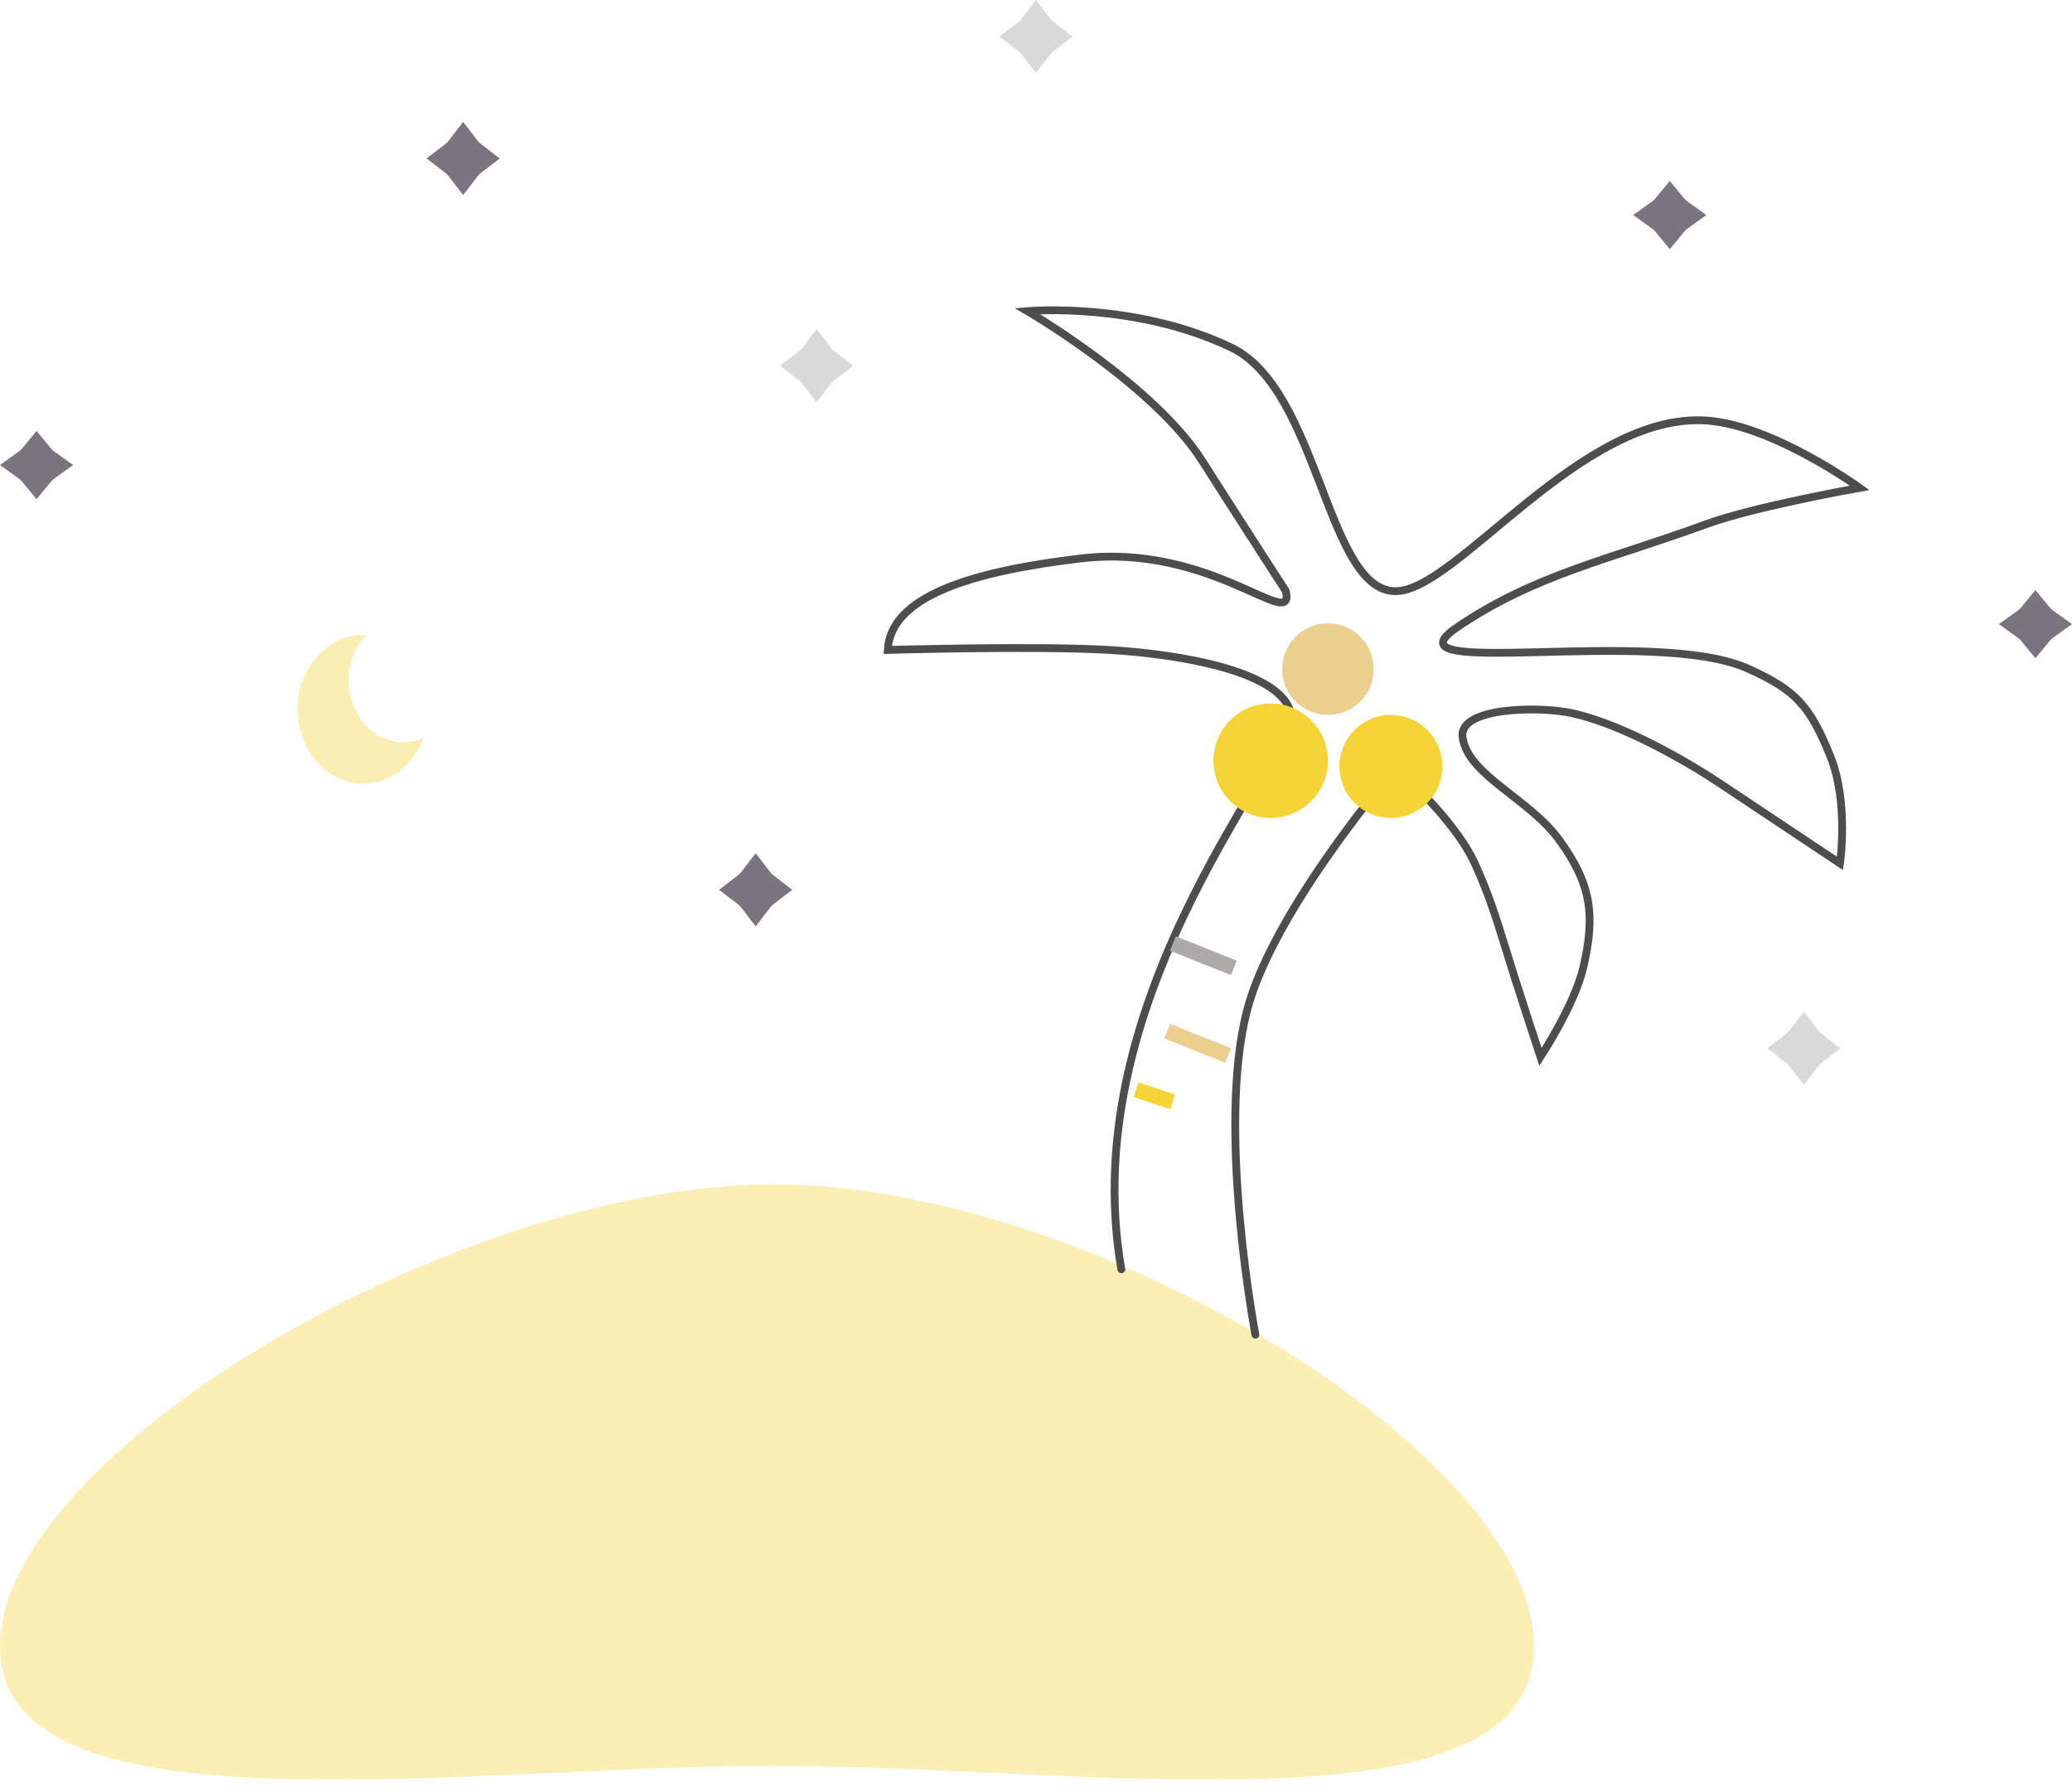 <svg width="133" height="115" viewBox="0 0 133 115" fill="none" xmlns="http://www.w3.org/2000/svg">
<path d="M98.464 105.678C98.464 118.053 69.964 113.344 49.673 113.344C29.382 113.344 0 118.053 0 105.678C0 93.303 29.382 76.013 49.673 76.013C69.964 76.013 98.464 93.303 98.464 105.678Z" fill="#F6D438" fill-opacity="0.37"/>
<path d="M71.977 81.469C68.847 63.4 83.727 47.886 82.763 45.481C81.799 43.075 75.888 41.995 71.194 41.716C66.5 41.437 56.985 41.716 56.985 41.716C57.164 38.307 62.244 36.69 69.377 35.843C77.771 34.846 83.129 40.661 82.538 37.944C82.538 37.944 78.611 31.857 77.175 29.59C74.087 24.713 65.947 19.968 65.947 19.968C65.947 19.968 72.838 19.348 79.018 22.297C84.697 25.008 85.14 37.944 89.587 37.944C93.491 37.944 101.471 26.453 109.53 26.991C113.802 27.276 119.371 31.313 119.371 31.313C119.371 31.313 112.656 32.498 109.53 33.641C103.347 35.904 98.444 36.894 93.491 40.291C88.538 43.689 106.103 40.206 112.164 42.899C115.32 44.301 116.194 45.351 117.49 48.549C118.684 51.495 118.108 55.417 118.108 55.417L110.55 50.383C110.55 50.383 105.227 46.728 100.877 45.768C98.914 45.334 93.592 45.345 93.882 47.333C94.243 49.793 98.185 51.244 100.141 53.982C102.098 56.721 102.439 58.662 101.624 62.122C101.057 64.532 98.88 67.838 98.88 67.838C98.88 67.838 97.403 63.371 96.569 60.637C95.988 58.734 95.447 57.112 94.665 55.417C93.298 52.457 89.587 49.284 89.587 49.284C89.587 49.284 81.67 58.443 80.025 64.936C78.093 72.56 80.583 85.668 80.583 85.668" stroke="#4D4D4D" stroke-width="0.5" stroke-linecap="round"/>
<circle cx="81.564" cy="48.826" r="3.674" fill="#F6D438"/>
<circle cx="89.279" cy="49.193" r="3.307" fill="#F6D438"/>
<circle cx="85.238" cy="42.947" r="2.939" fill="#ECCE8E"/>
<line x1="75.292" y1="60.559" x2="79.204" y2="62.124" stroke="#ADAAAA"/>
<line x1="78.832" y1="67.746" x2="74.92" y2="66.182" stroke="#ECCE8E"/>
<line x1="72.917" y1="69.937" x2="75.264" y2="70.72" stroke="#F6D438"/>
<path d="M29.729 7.823L31.084 9.584H28.374L29.729 7.823Z" fill="#79747E"/>
<path d="M32.077 10.171L30.316 8.816V11.526L32.077 10.171Z" fill="#79747E"/>
<path d="M29.729 12.518L28.374 10.757H31.084L29.729 12.518Z" fill="#79747E"/>
<path d="M27.382 10.171L29.143 8.816V11.526L27.382 10.171Z" fill="#79747E"/>
<rect x="28.947" y="9.388" width="1.565" height="1.565" fill="#79747E"/>
<path d="M107.182 11.616L108.537 13.257H105.827L107.182 11.616Z" fill="#79747E"/>
<path d="M109.529 13.804L107.769 12.541V15.067L109.529 13.804Z" fill="#79747E"/>
<path d="M107.182 15.992L105.827 14.351H108.537L107.182 15.992Z" fill="#79747E"/>
<path d="M104.835 13.804L106.596 12.541V15.067L104.835 13.804Z" fill="#79747E"/>
<rect x="106.4" y="13.075" width="1.565" height="1.459" fill="#79747E"/>
<path d="M2.347 27.661L3.702 29.302H0.992L2.347 27.661Z" fill="#79747E"/>
<path d="M4.694 29.849L2.934 28.585V31.112L4.694 29.849Z" fill="#79747E"/>
<path d="M2.347 32.037L0.992 30.396H3.702L2.347 32.037Z" fill="#79747E"/>
<path d="M0 29.849L1.76 28.585L1.76 31.112L0 29.849Z" fill="#79747E"/>
<rect x="1.565" y="29.119" width="1.565" height="1.459" fill="#79747E"/>
<path d="M130.653 37.871L132.008 39.512H129.298L130.653 37.871Z" fill="#79747E"/>
<path d="M133 40.059L131.24 38.796V41.322L133 40.059Z" fill="#79747E"/>
<path d="M130.653 42.247L129.298 40.606H132.008L130.653 42.247Z" fill="#79747E"/>
<path d="M128.306 40.059L130.066 38.796V41.322L128.306 40.059Z" fill="#79747E"/>
<rect x="129.871" y="39.329" width="1.565" height="1.459" fill="#79747E"/>
<path d="M52.418 21.123L53.773 22.884H51.062L52.418 21.123Z" fill="#D9D9D9"/>
<path d="M54.765 23.47L53.004 22.115V24.825L54.765 23.47Z" fill="#D9D9D9"/>
<path d="M52.418 25.817L51.062 24.057H53.773L52.418 25.817Z" fill="#D9D9D9"/>
<path d="M50.071 23.47L51.831 22.115V24.825L50.071 23.47Z" fill="#D9D9D9"/>
<rect x="51.635" y="22.688" width="1.565" height="1.565" fill="#D9D9D9"/>
<path d="M66.5 0L67.855 1.76H65.145L66.5 0Z" fill="#D9D9D9"/>
<path d="M68.847 2.347L67.087 0.992V3.702L68.847 2.347Z" fill="#D9D9D9"/>
<path d="M66.5 4.694L65.145 2.934L67.855 2.934L66.5 4.694Z" fill="#D9D9D9"/>
<path d="M64.153 2.347L65.913 0.992V3.702L64.153 2.347Z" fill="#D9D9D9"/>
<rect x="65.718" y="1.565" width="1.565" height="1.565" fill="#D9D9D9"/>
<path d="M115.788 64.935L117.143 66.696H114.433L115.788 64.935Z" fill="#D9D9D9"/>
<path d="M118.135 67.282L116.375 65.927V68.638L118.135 67.282Z" fill="#D9D9D9"/>
<path d="M115.788 69.629L114.433 67.869H117.143L115.788 69.629Z" fill="#D9D9D9"/>
<path d="M113.441 67.282L115.201 65.927V68.638L113.441 67.282Z" fill="#D9D9D9"/>
<rect x="115.006" y="66.5" width="1.565" height="1.565" fill="#D9D9D9"/>
<path d="M48.506 54.765L49.861 56.525H47.151L48.506 54.765Z" fill="#79747E"/>
<path d="M50.853 57.112L49.093 55.757V58.467L50.853 57.112Z" fill="#79747E"/>
<path d="M48.506 59.459L47.151 57.698H49.861L48.506 59.459Z" fill="#79747E"/>
<path d="M46.159 57.112L47.919 55.757V58.467L46.159 57.112Z" fill="#79747E"/>
<rect x="47.724" y="56.329" width="1.565" height="1.565" fill="#79747E"/>
<path d="M23.306 40.747C23.368 40.747 23.429 40.747 23.49 40.747C22.89 41.38 22.504 42.233 22.4 43.156C22.296 44.079 22.48 45.014 22.919 45.8C23.359 46.585 24.026 47.17 24.806 47.453C25.586 47.737 26.429 47.701 27.188 47.352C26.896 48.15 26.419 48.844 25.807 49.358C25.196 49.873 24.473 50.188 23.716 50.273C22.959 50.357 22.196 50.205 21.508 49.835C20.821 49.465 20.234 48.89 19.812 48.171C19.39 47.451 19.147 46.615 19.11 45.752C19.073 44.888 19.243 44.029 19.601 43.267C19.96 42.504 20.494 41.867 21.147 41.422C21.799 40.978 22.546 40.743 23.306 40.743V40.747Z" fill="#F6D438" fill-opacity="0.38"/>
</svg>
